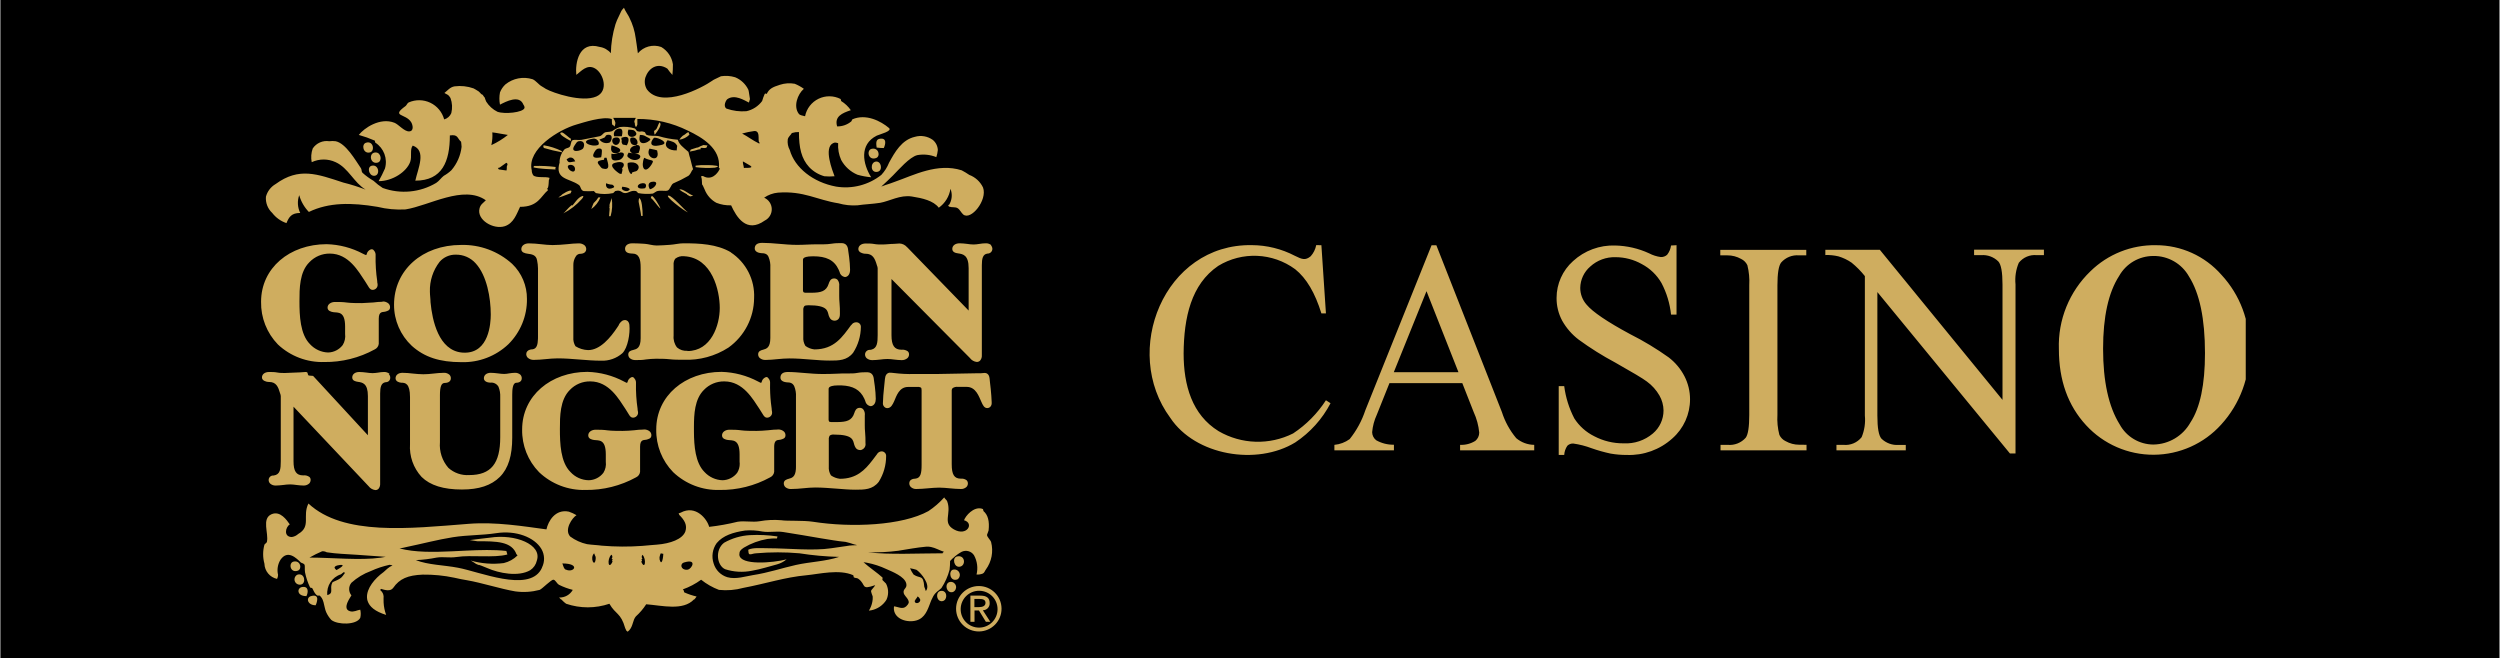 <svg xmlns="http://www.w3.org/2000/svg" xmlns:xlink="http://www.w3.org/1999/xlink" width="4382" zoomAndPan="magnify" viewBox="0 0 3286.5 865.5" height="1154" preserveAspectRatio="xMidYMid meet" version="1.0"><rect x="0" y="0" width="3286.5" height="865.5" fill="#808080" stroke="none"/><defs><clipPath id="27a3dceabd"><path d="M 0.699 0 L 3285.301 0 L 3285.301 865 L 0.699 865 Z M 0.699 0 " clip-rule="nonzero"/></clipPath><clipPath id="0dfa24c02b"><path d="M 334.02 0 L 2952.258 0 L 2952.258 865 L 334.02 865 Z M 334.02 0 " clip-rule="nonzero"/></clipPath><clipPath id="873279d07d"><path d="M 343 9 L 2952.258 9 L 2952.258 831 L 343 831 Z M 343 9 " clip-rule="nonzero"/></clipPath></defs><g clip-path="url(#27a3dceabd)"><path fill="#ffffff" d="M 0.699 0 L 3285.301 0 L 3285.301 865 L 0.699 865 Z M 0.699 0 " fill-opacity="1" fill-rule="nonzero"/><path fill="#000000" d="M 0.699 0 L 3285.301 0 L 3285.301 865 L 0.699 865 Z M 0.699 0 " fill-opacity="1" fill-rule="nonzero"/></g><g clip-path="url(#0dfa24c02b)"><rect x="-328.65" width="3943.8" fill="#000000" y="-86.55" height="1038.6" fill-opacity="1"/></g><g clip-path="url(#873279d07d)"><path fill="#cfad5f" d="M 1737.098 322.336 L 1743.074 411.98 L 1737.098 411.98 C 1728.793 385.109 1717.508 365.789 1702.652 353.93 C 1672.949 332.066 1632.965 330.328 1601.477 349.535 C 1565.867 373.75 1556.324 417.453 1555.988 464.555 C 1555.988 506.605 1567.113 545.246 1601.973 566.809 C 1632.016 584.277 1668.859 585.398 1699.91 569.797 C 1717.164 558.395 1731.859 543.539 1743.074 526.172 L 1749.129 530.074 C 1738.293 550.871 1722.359 568.586 1702.816 581.57 C 1652.27 612.504 1571.43 598.902 1538.477 549.312 C 1473.82 461.902 1530.18 320.258 1645.793 322.254 C 1665.457 322.371 1684.805 327.18 1702.234 336.266 C 1711.699 340.992 1716.016 342.648 1723.066 336.848 C 1726.75 332.723 1729.246 327.68 1730.289 322.254 Z M 1922.352 503.699 L 1826.566 503.699 L 1809.969 545.164 C 1806.602 552.406 1804.523 560.18 1803.828 568.137 C 1803.887 572.297 1805.848 576.203 1809.137 578.746 C 1816.25 582.75 1824.301 584.781 1832.465 584.637 L 1832.465 592.02 L 1754.191 592.02 L 1754.191 584.805 C 1761.445 584.133 1768.383 581.527 1774.281 577.258 C 1783.344 565.949 1790.32 553.117 1794.863 539.359 L 1881.93 322.418 L 1888.234 322.418 L 1974.391 541.68 C 1978.398 554.234 1984.793 565.891 1993.23 576.012 C 1999.852 581.605 2008.215 584.711 2016.887 584.805 L 2016.887 592.02 L 1919.441 592.02 L 1919.441 584.805 C 1926.488 585.129 1933.465 583.309 1939.449 579.578 C 1942.711 576.914 1944.598 572.926 1944.594 568.715 C 1943.695 559.359 1941.227 550.219 1937.289 541.68 Z M 1917.289 489.27 L 1875.289 382.789 L 1832.293 489.27 Z M 2203.965 322.336 L 2203.965 413.559 L 2196.746 413.559 C 2195.246 399.062 2190.992 384.992 2184.211 372.094 C 2178.121 361.535 2169.176 352.914 2158.398 347.211 C 2147.84 341.246 2135.918 338.109 2123.789 338.09 C 2111.547 337.719 2099.637 342.117 2090.59 350.363 C 2082.367 357.414 2077.559 367.648 2077.391 378.477 C 2077.387 386.566 2080.336 394.383 2085.695 400.453 C 2093.77 410.129 2112.918 423.09 2143.125 439.344 C 2160.703 448.188 2177.57 458.363 2193.594 469.781 C 2202.297 476.43 2209.41 484.926 2214.422 494.656 C 2219.203 503.977 2221.703 514.297 2221.727 524.766 C 2221.801 544.504 2213.328 563.312 2198.488 576.348 C 2182.148 591.125 2160.668 598.922 2138.645 598.074 C 2131.41 598.125 2124.188 597.508 2117.066 596.25 C 2108.625 594.418 2100.312 592.07 2092.164 589.199 C 2084.418 586.277 2076.375 584.223 2068.18 583.062 C 2065.316 582.934 2062.527 583.984 2060.461 585.961 C 2058.008 589.551 2056.574 593.738 2056.312 598.074 L 2049.09 598.074 L 2049.09 507.598 L 2056.312 507.598 C 2058.219 522.418 2062.711 536.789 2069.59 550.059 C 2076.027 560.074 2085.062 568.156 2095.734 573.445 C 2107.652 579.711 2120.941 582.934 2134.414 582.812 C 2148.367 583.574 2162.086 578.973 2172.758 569.961 C 2181.727 562.426 2186.895 551.312 2186.871 539.605 C 2186.781 532.742 2184.953 526.008 2181.555 520.035 C 2177.398 512.766 2171.738 506.461 2164.957 501.543 C 2159.895 497.648 2146.031 489.438 2123.461 476.664 C 2106.723 467.738 2090.637 457.652 2075.316 446.477 C 2066.477 439.746 2059.105 431.281 2053.656 421.602 C 2048.719 412.398 2046.176 402.102 2046.27 391.66 C 2046.262 373.172 2054.137 355.559 2067.93 343.23 C 2083.004 329.395 2102.918 322.035 2123.371 322.746 C 2138.777 323.082 2153.953 326.582 2167.945 333.035 C 2172.738 335.547 2177.934 337.199 2183.297 337.926 C 2186.352 338.047 2189.328 336.977 2191.598 334.941 C 2194.387 331.414 2196.164 327.203 2196.746 322.746 Z M 2374.859 584.719 L 2374.859 592.02 L 2261.816 592.02 L 2261.816 584.805 L 2271.195 584.805 C 2280.156 585.652 2288.977 582.168 2294.934 575.434 C 2298.004 571.285 2299.582 561.336 2299.582 545.496 L 2299.582 374.992 C 2300.09 366.129 2299.254 357.234 2297.094 348.621 C 2295.363 344.988 2292.43 342.059 2288.793 340.332 C 2283.312 337.27 2277.137 335.672 2270.863 335.684 L 2261.484 335.684 L 2261.484 328.473 L 2374.531 328.473 L 2374.531 335.684 L 2364.984 335.684 C 2356.094 334.914 2347.367 338.426 2341.496 345.141 C 2338.262 349.289 2336.602 359.32 2336.602 375.074 L 2336.602 545.246 C 2336.062 554.148 2336.93 563.07 2339.172 571.703 C 2340.875 575.355 2343.812 578.293 2347.473 579.996 C 2352.867 583.035 2358.957 584.629 2365.152 584.637 Z M 2399.594 328.387 L 2471.227 328.387 L 2632.492 525.676 L 2632.492 374.082 C 2632.492 357.828 2630.668 347.711 2627.012 343.727 C 2621.023 337.75 2612.707 334.715 2604.27 335.434 L 2595.141 335.434 L 2595.141 328.219 L 2686.938 328.219 L 2686.938 335.434 L 2677.645 335.434 C 2668.535 334.496 2659.574 338.281 2653.906 345.469 C 2650.102 354.441 2648.613 364.223 2649.59 373.918 L 2649.59 596.168 L 2642.285 596.168 L 2467.988 383.949 L 2467.988 546.238 C 2467.988 562.828 2469.812 572.531 2473.297 576.594 C 2479.332 582.492 2487.617 585.52 2496.043 584.887 L 2505.336 584.887 L 2505.336 592.02 L 2414.203 592.02 L 2414.203 584.805 L 2423.332 584.805 C 2432.535 585.746 2441.582 581.934 2447.316 574.688 C 2451.023 565.715 2452.477 555.98 2451.555 546.328 L 2451.555 362.969 C 2446.395 356.469 2440.555 350.547 2434.121 345.305 C 2428.824 341.625 2422.969 338.824 2416.773 337.012 C 2411.156 335.641 2405.375 335.055 2399.594 335.27 Z M 2834.098 322.336 C 2867.125 322.273 2898.566 336.484 2920.332 361.312 C 2944.801 387.691 2957.891 422.637 2956.77 458.582 C 2957.945 495.277 2944.754 530.977 2920 558.102 C 2897.398 583.203 2865.25 597.621 2831.449 597.812 C 2797.656 598 2765.348 583.941 2742.465 559.098 C 2718.559 533.277 2706.609 499.91 2706.609 459 C 2705.238 420.52 2720.336 383.277 2748.109 356.586 C 2771.035 334.137 2802.004 321.805 2834.098 322.336 Z M 2830.777 336.512 C 2812.125 336.5 2794.918 346.551 2785.789 362.801 C 2771.734 384.531 2764.711 416.402 2764.711 458.418 C 2764.711 501.434 2771.984 534.605 2786.539 557.934 C 2795.379 574.211 2812.414 584.355 2830.941 584.391 C 2851.133 584.07 2869.625 573.047 2879.496 555.449 C 2892.281 536.094 2898.668 505.691 2898.668 464.227 C 2898.668 419.168 2891.645 385.555 2877.59 363.383 C 2868.098 346.527 2850.133 336.219 2830.777 336.512 Z M 820.203 10.16 L 820.121 9.941 C 822.113 14.914 826.262 20.391 827.422 23.293 C 831.695 31.773 834.504 40.914 835.723 50.328 C 835.723 50.328 838.047 65.586 838.547 70.066 C 846.043 61.164 858.289 57.859 869.258 61.77 C 877.551 66.633 883.195 74.988 884.613 84.496 C 884.668 89.176 884.445 93.855 883.949 98.508 C 881.543 95.898 879.324 93.125 877.309 90.215 C 863.777 81.426 852.406 90.215 848.508 101.574 C 846.816 106.945 847.539 112.785 850.496 117.582 C 869.922 143.621 923.539 115.094 936.152 106.223 C 937.18 105.43 938.293 104.762 939.473 104.227 L 947.77 100.25 C 954.016 99.266 960.402 99.719 966.445 101.574 C 974.129 104.734 980.352 110.648 983.875 118.164 C 984.457 119.652 985.707 130.105 985.871 130.188 C 986.035 130.27 984.875 133.004 984.539 134.828 C 978.066 131.68 966.035 123.801 956.406 130.188 C 954.41 131.43 950.18 139.645 955.074 142.793 C 963.457 145.738 972.367 146.895 981.223 146.191 C 989.496 144.379 996.84 139.637 1001.887 132.84 C 1002.805 129.641 1003.941 126.512 1005.289 123.473 C 1006.121 122.309 1007.285 123.473 1007.949 123.473 C 1011.016 116.918 1015.336 114.516 1025.297 111.441 C 1031.559 109.402 1038.23 108.949 1044.715 110.117 C 1048.98 111.836 1053.02 114.066 1056.75 116.75 C 1048.453 123.801 1042.723 139.809 1050.027 149.508 C 1051.688 151.75 1054.926 151.832 1058.328 152.824 C 1060.301 142.801 1066.875 134.285 1076.078 129.832 C 1085.281 125.383 1096.047 125.512 1105.141 130.188 L 1105.805 132.84 C 1110.824 135.922 1115.156 140.02 1118.5 144.863 C 1106.965 148.684 1096.676 153.156 1100.492 166.18 C 1107.312 166.293 1113.949 163.938 1119.168 159.547 L 1120.496 156.891 C 1138.422 149.012 1158.09 159.293 1168.633 168.25 C 1173.531 172.398 1156.434 176.543 1152.617 178.285 C 1129.293 189.977 1134.188 215.438 1145.23 233.02 C 1139.133 232.496 1133.098 231.387 1127.219 229.699 C 1118.078 225.852 1110.527 219.008 1105.805 210.297 C 1102.711 203.371 1101.344 195.805 1101.82 188.234 C 1098.746 187.488 1098 186.828 1095.098 188.234 C 1082.562 194.457 1094.27 224.062 1097.09 231.691 C 1092.645 232.105 1088.168 232.105 1083.727 231.691 C 1076.09 229.566 1069.176 225.41 1063.719 219.668 C 1053.512 208.555 1050.277 194.375 1050.277 173.559 C 1047.125 173.492 1043.984 173.938 1040.98 174.887 C 1039.406 177.871 1036.496 179.363 1035.586 183.18 C 1034.961 188.012 1035.891 192.922 1038.238 197.191 C 1044.797 220.496 1068.789 239.652 1099.078 245.289 C 1120.195 248.766 1141.797 243.195 1158.59 229.949 C 1162.926 225.281 1166.359 219.859 1168.715 213.945 C 1176.27 200.094 1185.316 183.84 1202.75 179.859 C 1210.75 177.551 1219.367 179.02 1226.152 183.84 C 1230.207 187.121 1232.652 191.984 1232.875 197.191 C 1232.566 200.383 1231.902 203.527 1230.883 206.566 C 1223 203.34 1214.367 202.418 1205.98 203.914 C 1195.855 206.23 1181.082 223.48 1173.949 230.613 C 1168.965 235.426 1163.734 240.73 1158.508 245.289 C 1160.5 244.711 1162.078 243.883 1163.902 243.301 C 1169.133 241.641 1172.199 240.562 1177.266 238.656 C 1201 230.367 1232.379 213.781 1264.246 223.898 C 1267.715 225.719 1271.066 227.738 1274.293 229.949 C 1282.219 232.938 1288.68 238.887 1292.305 246.535 C 1298.363 263.121 1276.285 290.32 1266.242 281.945 C 1263.668 279.793 1261.926 275.562 1258.855 273.656 C 1255.781 271.746 1252.051 273.074 1247.484 271.582 C 1247.484 271.582 1245.16 268.184 1247.484 269.59 C 1251.57 263.199 1252.312 255.227 1249.473 248.195 C 1247.938 258.223 1242.398 267.195 1234.121 273.074 C 1227.148 263.785 1212.539 260.469 1198.68 258.312 C 1183.406 255.906 1169.297 264.449 1157.18 266.605 C 1146.637 268.266 1136.266 268.512 1127.137 269.922 C 1118.746 270.484 1110.316 269.586 1102.234 267.27 C 1074.098 262.875 1056.668 250.68 1022.637 253.254 C 1016.133 253.871 1009.902 256.16 1004.543 259.891 C 1010.484 262.453 1014.391 268.238 1014.551 274.699 C 1014.711 281.168 1011.098 287.137 1005.289 289.992 C 981.223 307.156 968.023 285.098 961.137 269.922 C 954.504 270.168 947.891 269.039 941.715 266.605 C 934.707 262.785 929.27 256.617 926.355 249.191 C 924.781 245.953 923.453 242.387 922.953 242.555 C 922.379 234.262 922.953 236.504 921.629 231.859 C 924.695 230.449 924.695 232.355 928.352 233.184 C 938.812 235.672 944.949 224.891 946.363 221.82 L 945.035 220.496 C 947.941 195.617 923.371 180.691 904.285 171.734 C 883.66 161.48 860.914 156.227 837.883 156.391 C 838.008 158.82 838.008 161.262 837.883 163.688 C 835.477 171.402 834.227 162.113 834.562 162.363 C 834.562 161.035 833.652 160.953 833.898 159.711 C 834.395 156.891 835.059 157.055 835.887 154.984 L 806.094 154.984 C 809.578 160.953 809.414 161.035 808.082 166.344 C 807.102 165.312 805.988 164.422 804.762 163.688 C 804.02 160.621 804.762 156.723 804.02 156.391 C 792.395 152.578 766.832 161.117 757.867 163.688 C 734.797 170.32 692.469 196.031 699.023 223.816 C 699.008 226.211 699.73 228.559 701.098 230.531 C 705.164 234.344 717.699 231.773 722.43 233.848 L 721.762 236.504 C 721.188 234.426 721.762 248.527 719.109 247.863 L 720.438 249.938 C 710.727 258.23 707.488 271.914 683.668 271.914 C 679.188 281.281 675.367 293.477 663.586 297.371 C 648.645 302.18 626.398 289.078 630.383 273.984 C 631.629 268.758 635.113 266.934 638.68 263.285 C 609.469 242.555 563.984 270.5 533.027 275.312 C 520.668 275.992 508.277 274.848 496.258 271.914 C 462.145 266.191 432.434 265.859 406.035 278.629 C 400.035 272.445 395.672 264.863 393.336 256.57 C 390.633 264.23 391.109 272.652 394.668 279.957 C 383.129 279.957 379.895 285.266 376.574 293.309 C 369.168 290.789 362.672 286.145 357.898 279.957 C 351.988 274.48 348.926 266.586 349.598 258.559 C 351.469 251.574 356.035 245.609 362.293 241.977 C 393.172 219.418 417.074 228.789 451.27 239.988 C 461.25 242.457 471.062 245.562 480.652 249.273 C 465.215 240.152 458.078 220.828 441.227 213.199 C 431.27 208.516 419.73 208.516 409.773 213.199 C 408.586 207.191 409.043 200.973 411.102 195.203 C 415.887 188.039 424.414 184.312 432.926 185.664 C 435.684 185.289 438.477 185.289 441.227 185.664 C 454.676 188.402 467.207 210.547 474.43 221.078 C 475.672 222.82 475.008 225.387 476.418 227.047 C 480.922 231.121 485.848 234.711 491.109 237.746 C 494.82 241.234 498.852 244.375 503.148 247.113 C 526.363 255.531 552.133 253.094 573.363 240.48 C 577.012 238.246 580.086 233.602 583.406 231.113 C 587.051 229.082 590.426 226.602 593.445 223.734 C 600.863 215.059 605.512 204.375 606.812 193.047 C 606.812 191.223 606.148 186.328 606.148 186.328 C 600.75 181.77 602.582 176.379 591.375 178.035 C 591.375 212.203 581.414 237.496 545.977 237.496 C 549.379 221.738 561.078 197.855 542.574 191.391 C 538.504 196.527 541.824 205.484 539.25 212.781 C 534.602 225.805 516.094 238.164 497.75 238.164 C 500.801 232.777 503.57 227.242 506.051 221.574 C 509.852 208.656 504.684 194.781 493.352 187.488 L 492.688 184.84 C 485.871 181.863 478.855 179.371 471.688 177.371 C 478.328 168.668 499.41 153.902 518.5 161.371 C 523.895 163.441 531.449 173.062 537.922 172.73 C 544.398 172.398 542.738 164.438 540.578 160.707 C 533.191 148.766 513.355 153.738 533.273 139.309 C 534.52 138.312 535.68 135.246 537.258 134.664 C 546.352 130.645 556.75 130.801 565.719 135.086 C 574.691 139.375 581.332 147.375 583.906 156.973 C 588.145 155.809 591.613 152.746 593.281 148.684 C 594.918 142.113 594.543 135.211 592.203 128.863 C 592.203 128.863 591.211 127.285 590.875 126.867 C 588.969 124.133 587.309 124.215 584.234 122.223 C 588.137 119.242 591.621 114.434 597.598 113.52 C 605.992 112.445 614.52 113.355 622.5 116.172 C 622.5 116.172 627.727 118.992 629.223 120.152 C 630.715 121.312 631.629 122.641 632.543 123.555 C 633.453 124.465 632.543 123.555 633.871 124.215 C 635.195 124.879 635.695 127.039 637.191 128.195 C 637.727 130.035 638.395 131.836 639.18 133.586 C 642.777 139.316 647.891 143.938 653.957 146.941 C 663.418 150.336 687.152 147.934 689.395 142.211 C 690.145 140.137 688.07 137.566 688.07 137.566 C 682.758 124.215 665.328 133.422 657.273 137.566 C 656.238 132.254 656.238 126.789 657.273 121.477 C 658.805 117.508 661.219 113.938 664.332 111.031 C 674.332 102.863 687.781 100.273 700.102 104.145 C 704.336 105.805 708.402 111.527 712.223 113.52 C 713.551 114.18 717.199 116.668 717.531 116.832 C 727.242 122.309 765.172 134.996 783.93 126.867 C 800.531 119.57 793.312 96.602 782.52 90.133 C 771.73 83.664 763.68 94.031 757.621 98.426 C 755.961 83.25 760.859 53.559 788.328 61.688 C 794.09 62.539 799.32 65.496 803.02 69.977 C 803.281 57.074 805.316 44.262 809.082 31.914 C 809.746 30.008 810.988 26.859 811.074 26.605 C 811.156 26.359 815.469 17.238 816.633 14.832 C 817.566 12.91 819.129 11.461 819.977 10.492 Z M 804.102 260.301 C 805.367 268.273 804.887 276.418 802.691 284.184 L 800.699 284.184 C 800.699 281.363 801.359 277.305 801.359 275.891 L 801.359 273.238 C 801.359 273.238 800.281 272.406 801.359 271.914 C 801.168 271.012 801.168 270.078 801.359 269.176 L 801.359 268.594 C 802.027 266.441 803.191 263.949 804.102 260.301 Z M 840.207 260.469 C 843.773 261.379 844.852 275.562 844.852 283.855 L 842.863 283.855 C 842.281 278.379 840.949 273.074 839.543 265.191 C 839.488 263.594 839.711 261.992 840.207 260.469 Z M 764.594 261.879 C 757.805 269.543 749.641 275.875 740.523 280.535 C 742.93 278.711 746.832 273.406 751.23 269.84 C 751.23 269.84 752.973 269.758 751.895 270.5 C 754.301 269.176 759.117 259.719 765.254 257.812 C 768.41 256.902 766.172 260.301 764.594 261.879 Z M 878.969 257.152 C 883.613 257.152 899.387 275.727 904.367 279.211 C 899.715 277.797 872.328 256.652 878.969 257.152 Z M 789.328 259.473 C 786.891 265.641 782.707 270.973 777.293 274.816 C 777.957 272.324 780.613 266.523 780.613 266.523 L 780.613 266.77 C 782.984 264.652 785.027 262.195 786.668 259.473 C 787.555 259.555 788.445 259.555 789.328 259.473 Z M 856.891 257.73 C 859.043 257.234 867.512 271.164 868.262 274.32 C 863.199 269.758 859.215 262.625 855.559 260.301 L 855.586 260.316 L 855.734 259.797 C 855.879 259.23 856.098 258.5 856.391 258.078 Z M 749.238 250.516 C 753.555 250.27 749.402 253.254 750.57 253.836 C 749.738 254 727.16 263.367 736.539 257.812 C 737.258 257.375 738.312 256.305 739.254 255.465 L 740.523 254.5 L 740.938 254.5 C 743.434 252.664 746.25 251.316 749.238 250.516 Z M 893.988 248.855 C 899.301 248.855 905.445 255.41 911.336 257.152 C 906.617 258.387 908.121 258.73 904.793 256.797 L 903.035 255.824 L 903.367 255.492 C 901.211 254.328 890.668 248.855 893.988 248.855 Z M 834.812 168.996 C 835.781 170.035 836.668 171.145 837.465 172.316 C 843.609 174.387 841.039 171.32 847.508 173.641 C 848.09 173.641 849.004 176.711 849.504 176.961 C 854.48 179.449 860.293 177.871 866.102 179.031 C 874.211 181.453 882.562 183.004 891 183.676 C 892.996 190.141 897.555 193.133 905.027 199.68 L 906.355 205.07 C 907.602 208.137 908.844 215.352 911.09 222.402 C 908.434 225.059 908.844 227.793 905.027 231.113 C 898.547 234.867 891.84 238.219 884.941 241.145 C 881.953 243.055 880.793 249.438 877.637 250.516 C 874.484 251.594 869.34 249.938 864.195 251.18 C 863.113 251.18 859.215 254.246 858.215 254.5 C 851.777 255.266 845.25 255.043 838.879 253.836 C 838.879 253.836 836.719 251.262 836.141 251.18 C 829.332 249.688 826.43 254.164 821.449 253.836 C 816.469 253.504 816.633 249.109 808.746 251.18 L 806.094 253.836 C 798.602 255.453 790.848 255.453 783.348 253.836 L 780.695 251.18 C 776.219 251.473 771.727 251.473 767.25 251.18 C 762.684 249.77 764.012 244.879 760.609 242.887 C 747.992 234.098 728.902 236.168 735.707 213.527 C 735.566 212.625 735.566 211.699 735.707 210.793 C 736.098 207.062 737.305 203.477 739.215 200.297 C 730.848 198.809 722.59 196.824 714.465 194.375 C 715.789 193.961 712.551 191.473 715.293 191.055 C 723.176 192.41 730.832 194.867 738.031 198.355 L 739.266 200.215 C 740.152 198.754 741.184 197.379 742.352 196.113 C 744.508 194.539 747.496 194.789 749.074 192.797 C 750.652 190.809 750.316 185.918 752.395 184.504 C 754.465 183.098 760.691 184.504 764.426 183.84 C 768.164 183.18 779.281 180.773 787.832 179.195 C 791.402 178.449 792.148 175.965 794.555 174.469 C 796.965 172.977 799.871 173.977 804.598 172.48 C 807.641 170.234 811 168.449 814.559 167.172 L 814.727 167.008 C 821.484 166.184 828.344 166.863 834.812 168.996 Z M 818.012 245.473 C 817.723 246.117 817.5 246.812 817.383 247.531 C 817.383 250.02 823.109 252.176 825.68 250.852 C 831.77 248 822.828 245.793 818.332 245.492 Z M 859.043 238.824 C 851.41 238.824 851.656 244.465 854.398 248.855 C 861.121 247.367 866.52 238.738 859.043 238.824 Z M 796.84 240.891 C 795.715 245.289 798.457 250.516 806.258 246.785 C 809.414 245.289 804.852 242.805 804.934 242.805 C 803.016 242.727 801.125 242.402 799.305 241.84 Z M 844.77 240.812 C 836.469 241.395 835.309 249.77 847.426 247.531 C 849.086 247.531 851.656 240.316 844.77 240.812 Z M 489.117 217.762 C 498.414 216.102 500.074 231.113 491.777 231.113 C 484.801 231.195 481.898 219.004 489.117 217.762 Z M 825.598 214.109 C 823.773 214.605 826.43 229.207 830.332 228.789 C 830.824 228.789 830.332 226.965 830.992 226.801 C 835.141 224.727 836.223 226.133 838.297 223.398 C 842.527 218.09 836.059 211.211 825.598 214.109 Z M 808.254 214.109 C 797.547 217.348 814.227 228.125 814.227 228.125 L 816.965 228.789 C 817.465 226.883 819.289 222.32 817.629 221.41 C 822.773 216.684 820.121 210.461 808.254 214.109 Z M 1151.121 212.453 C 1158.508 211.129 1161 224.145 1153.777 225.805 C 1144.148 227.957 1143.734 213.781 1151.121 212.453 Z M 749.402 216.766 C 742.434 217.348 749.402 226.469 754.055 225.473 C 757.375 224.727 756.707 216.102 749.402 216.766 Z M 665.82 214.109 L 665.41 214.109 C 662.672 215.934 659.602 218.172 657.109 220.082 C 656.297 220.539 655.383 220.766 654.457 220.742 C 654.938 221.383 655.375 222.047 655.781 222.734 L 665.82 224.145 C 666.738 221.242 665.82 219.75 666.488 218.09 C 666.488 218.09 668.312 215.352 665.82 214.109 Z M 846.848 207.395 C 842.113 218.344 846.848 230.613 856.223 216.766 C 861.453 208.473 856.223 212.535 846.848 207.395 Z M 702.426 218.172 C 711.801 217.879 721.176 218.324 730.48 219.5 C 730.48 221.242 729.484 221.992 730.48 222.82 C 729.277 222.82 723.719 222.578 717.75 222.152 L 713.262 221.797 C 705.117 221.086 698.082 220.055 702.426 218.836 C 701.266 218.836 701.68 218.172 702.426 218.172 Z M 797.375 207.395 C 796.496 207.52 795.602 207.52 794.723 207.395 C 794.145 207.809 794.227 209.305 794.055 210.047 C 784.348 211.129 784.516 213.363 788 217.43 C 790.324 220.168 790.324 221.738 795.387 222.074 C 803.102 222.566 798.207 211.703 797.375 207.395 Z M 976.562 212.168 C 976.57 216.52 977.402 216.184 977.902 220.742 C 985.039 220.742 992.012 220.742 984.625 216.766 C 983.43 216.102 980.906 214.539 978.285 213.086 Z M 928.434 217.094 C 928.621 217.082 928.855 217.074 929.125 217.066 L 931.156 217.059 C 937.496 217.137 950.008 218.039 939.805 220.414 C 931.336 221.07 922.828 220.848 914.406 219.75 L 914.406 217.762 C 919.055 217.102 923.75 216.875 928.434 217.094 Z M 493.766 200.43 C 501.152 200.262 502.812 212.121 496.422 213.781 C 486.297 216.348 484.137 200.43 493.766 200.43 Z M 747.91 207.395 L 748.242 207.395 L 744.84 209.387 C 747.496 215.352 749.488 212.867 756.207 212.121 C 754.965 209.551 753.059 206.066 747.91 207.395 Z M 815.059 200.43 L 815.059 200.758 C 809.914 200.758 811.074 203.496 803.684 202.09 C 804.352 205.07 800.949 213.281 813.727 210.379 C 818.625 209.469 824.77 199.68 815.059 200.43 Z M 826.43 200.43 C 824.02 205.07 823.688 205.738 828.5 208.719 C 838.438 214.156 847.25 204.551 837.504 202.367 L 835.805 202.09 C 835.805 202.09 835.434 202.039 834.82 201.961 L 834.035 201.84 L 833.688 201.844 C 833.152 201.809 832.656 201.738 832.195 201.633 L 832.125 201.598 L 830.891 201.434 C 829.34 201.219 827.703 200.98 826.43 200.758 Z M 1145.727 195.703 C 1155.023 193.379 1157.926 205.402 1151.785 207.727 C 1141.328 211.621 1138.754 197.441 1145.727 195.703 Z M 853.816 195.367 C 847.676 207.062 865.105 213.613 864.605 202.09 C 864.605 202.09 864.109 198.77 863.941 198.023 C 863.777 197.273 858.215 196.199 853.816 195.367 Z M 786.34 195.367 C 783.766 195.785 782.273 198.355 780.941 200.758 C 777.793 206.566 780.941 208.637 790.324 206.73 C 790.625 205.422 790.852 204.09 790.988 202.746 C 790.988 198.852 792.98 194.457 786.34 195.367 Z M 836.141 190.727 L 836.141 191.055 C 827.625 192.555 825.996 199.152 830.941 201.238 L 832.125 201.598 L 832.395 201.637 C 832.871 201.707 833.324 201.766 833.738 201.816 L 834.035 201.84 L 835.406 201.84 C 836.633 201.762 838.012 201.523 839.543 201.094 L 840.207 199.016 L 840.273 198.859 L 840.676 197.758 C 841.492 195.223 842.523 189.832 836.141 190.727 Z M 804.02 191.055 C 798.707 209.219 825.18 199.352 811.406 193.707 C 809.039 192.578 806.566 191.688 804.02 191.055 Z M 486.461 200.348 C 477.332 202.746 474.762 189.73 481.07 187.656 C 491.027 184.422 493.02 198.605 486.461 200.348 Z M 924.781 190.641 L 930.758 191.309 C 928.766 191.309 929.766 193.379 928.766 193.961 C 925.281 195.617 924.035 193.625 920.465 194.621 L 921.793 195.949 C 918.953 196.258 916.164 196.926 913.496 197.941 C 911.281 198.508 909.035 198.953 906.773 199.27 L 908.098 196.613 L 916.398 193.961 L 917.395 193.961 C 919.754 192.641 922.227 191.531 924.781 190.641 Z M 760.609 185.664 C 758.285 186.164 757.207 188.488 755.879 190.395 C 747.578 202.09 764.18 198.688 766.586 195.039 C 768.992 191.391 768.574 184.008 760.609 185.664 Z M 877.555 184.34 C 871.082 192.633 879.961 198.27 889.594 197.691 C 889.594 196.199 890.254 191.719 890.254 191.719 C 887.434 186.578 884.031 186.082 877.555 184.34 Z M 1161.828 194.621 C 1158.688 194.629 1155.555 194.41 1152.445 193.961 C 1151.953 190.141 1150.789 183.676 1155.766 182.598 C 1166.227 180.359 1164.234 189.566 1161.828 194.621 Z M 860.125 181.02 C 858.879 181.02 847.594 196.113 870.168 190.395 C 879.961 187.824 865.438 180.609 860.125 181.02 Z M 779.199 182.352 C 759.527 185.5 777.457 193.879 785.926 190.641 C 789.328 189.484 785.926 180.855 779.199 182.352 Z M 817.383 181.02 C 816.219 181.02 817.383 185.004 817.383 185.004 C 817.383 185.004 816.883 186.41 817.383 187.656 C 818.625 191.141 818.793 189.73 824.02 191.055 C 826.594 186.828 829.5 176.625 817.383 181.02 Z M 646.898 173.977 L 647.234 174.223 C 647.602 179.789 647.152 185.375 645.902 190.809 C 653.672 187.227 660.973 182.711 667.652 177.371 C 660.094 176.293 654.457 174.887 646.898 173.977 Z M 829.332 181.191 C 827.59 181.77 827.59 192.137 835.973 190.559 C 840.621 189.648 837.547 178.449 829.332 181.191 Z M 808 181.02 C 802.027 182.516 805.262 191.637 810.66 190.395 C 816.051 189.148 817.465 178.617 808 181.02 Z M 991.598 172.234 C 986.188 172.957 980.832 174.066 975.578 175.547 C 983.297 179.613 989.273 184.504 998.32 188.898 C 998.238 188.238 998.238 187.57 998.32 186.91 C 997.488 186.793 997.316 185.496 997.285 183.715 L 997.273 180.777 C 997.234 176.605 996.719 171.898 991.598 172.234 Z M 841.203 177.371 C 836.469 197.773 860.293 183.344 853.816 182.102 C 854.207 182.102 853.684 181.781 852.84 181.34 L 850.906 180.371 C 850.23 180.035 849.598 179.707 849.168 179.449 C 847.676 178.535 846.184 177.371 841.203 177.371 Z M 798.039 177.371 C 796.051 177.789 795.969 179.945 794.723 180.773 C 792.527 181.777 790.285 182.668 788 183.426 C 791.039 187.621 796.52 189.254 801.359 187.406 C 803.273 186.828 808 175.383 798.039 177.371 Z M 738.531 174.059 C 741.188 174.059 748.242 181.684 750.57 182.352 C 750.57 182.352 750.387 183.543 750.352 184.5 L 750.359 185.305 L 749.086 184.668 C 744.664 182.359 733.465 176.066 737.359 174.363 Z M 905.027 173.641 L 906.355 177.043 C 902.746 180.648 898.051 182.984 892.996 183.676 C 894.242 181.668 895.812 179.875 897.641 178.367 C 901.957 176.293 901.543 174.969 905.027 173.641 Z M 826.094 170.41 C 821.449 184.504 839.543 180.273 836.141 174.387 C 833.816 170.41 831.992 170.82 826.094 170.41 Z M 814.727 169.078 C 812.219 168.938 809.812 170.078 808.336 172.109 C 806.859 174.137 806.516 176.777 807.422 179.113 L 817.465 179.113 C 818.129 175.801 819.625 169.246 814.727 169.078 Z M 866.93 160.953 C 871.414 163.195 863.941 173.145 860.875 176.961 C 859.543 175.711 860.539 172.977 859.543 172.316 C 860.75 171.562 861.863 170.672 862.863 169.66 C 865.105 165.598 864.77 164.602 866.93 160.953 Z M 1241.258 653.887 C 1242.504 656.453 1244.41 656.871 1245.242 659.188 C 1251.133 675.613 1238.438 687.137 1253.957 695.93 C 1271.141 705.715 1281.18 687.719 1267.32 683.906 C 1269.418 677.918 1279.836 666.102 1290.16 668.539 L 1292.219 669.227 L 1292.883 671.883 C 1298.773 676.938 1300.934 685.066 1299.605 697.34 C 1299.441 698.5 1297.531 702.477 1297.531 703.309 C 1297.781 706.215 1302.184 709.945 1302.926 712.684 C 1306.133 725.105 1303.609 738.309 1296.039 748.668 C 1294.461 750.746 1294.379 752.652 1292.051 753.977 C 1289.418 755.02 1286.582 755.473 1283.754 755.309 C 1285.859 746.73 1284.676 737.676 1280.434 729.93 C 1276.98 724.637 1270.168 722.66 1264.418 725.289 C 1260.266 727.523 1256.441 730.312 1253.047 733.578 C 1252.191 734.09 1251.477 734.801 1250.969 735.652 C 1251.551 734.41 1248.977 737.641 1248.977 737.641 C 1248.988 741.441 1248.762 745.23 1248.312 749.004 C 1246.062 757.543 1242.449 765.668 1237.605 773.051 C 1233.207 777.281 1230.301 777.945 1226.898 783.75 C 1225.988 785.41 1225.156 787.148 1224.328 788.977 C 1224.027 789.691 1223.738 790.418 1223.457 791.152 L 1221.766 795.617 C 1218.055 805.355 1213.66 815.094 1200.172 816.508 C 1186.48 817.836 1173.281 810.289 1175.273 797.102 C 1180.586 797.602 1186.398 801.582 1191.293 797.102 C 1194.777 793.617 1195.363 792.043 1193.949 788.809 C 1192.535 785.574 1188.633 782.754 1187.973 779.441 C 1186.809 773.715 1193.203 773.633 1191.293 766.746 C 1188.887 757.879 1173.531 751.742 1165.23 748.094 C 1157.141 744.277 1148.613 741.492 1139.832 739.801 C 1139.832 739.801 1136.43 739.137 1135.184 739.137 C 1142.906 746.102 1153.695 753.234 1160.086 759.203 C 1160.457 759.578 1160.035 760.887 1159.98 761.793 L 1160.086 762.523 L 1164.73 767.164 C 1167.789 772.965 1168.336 779.719 1166.332 785.879 L 1165.312 788.48 L 1163.508 791.07 C 1158.367 797.688 1150.684 801.945 1142.238 802.738 C 1144.473 799.168 1146.016 795.223 1146.785 791.102 L 1147.219 787.98 L 1147.281 785.949 L 1147.219 783.918 C 1147.219 783.918 1144.73 777.863 1145.148 776.535 C 1145.559 775.211 1149.711 771.312 1150.539 769.238 C 1130.949 776.039 1139.168 768.742 1128.461 760.945 C 1126.965 759.828 1125.566 760.016 1124.012 759.617 L 1122.402 758.957 L 1121.738 756.219 C 1103.316 747.926 1076.836 754.641 1060.234 756.219 C 1031.934 758.789 1007.035 767.164 977.234 772.805 C 966.789 775.688 955.895 776.59 945.117 775.457 C 936.664 772.258 928.766 767.75 921.711 762.105 C 914.344 767.477 906.238 771.75 897.641 774.793 C 899.633 776.285 898.805 778.195 899.633 778.777 C 904.812 781.09 910.203 782.898 915.734 784.168 L 914.324 786.18 L 912.746 788.062 L 912.25 788.062 C 897.727 803.238 870.668 796.023 849.504 794.367 C 845.691 800.277 841.117 805.66 835.887 810.371 C 831.758 815.16 832.348 822.77 827.34 828.422 L 825.18 830.441 L 823.438 829.113 L 821.863 825.715 C 816.051 805.23 809.414 808.215 801.113 793.699 C 782.68 799.973 762.691 799.973 744.258 793.699 C 742.738 792.609 741.301 791.402 739.969 790.098 L 738.031 788.062 L 737.535 788.062 C 736.75 787.141 735.887 786.281 734.965 785.492 C 742.375 785.793 749.332 781.914 752.973 775.457 C 746.75 773.902 740.711 771.68 734.965 768.824 C 731.559 766.836 730.48 762.523 727.578 762.105 C 724.672 761.691 713.215 773.797 709.484 775.457 C 699.039 778.223 688.148 778.898 677.445 777.445 C 658.523 774.297 633.621 766.172 613.867 762.77 C 610.082 762.105 609.109 761.973 606.457 761.434 L 604.07 760.945 L 597.184 759.449 C 583.543 756.566 569.625 755.207 555.684 755.391 C 536.098 756.219 525.223 760.781 516.922 772.805 C 513.273 777.945 505.801 775.621 500.906 774.133 C 500.906 774.133 499.328 775.457 500.242 776.121 C 502.723 778.148 504.18 781.121 504.309 784.258 L 504.227 786.156 L 504.227 788.062 L 504.297 792.211 C 504.598 797.73 505.719 803.18 507.629 808.383 C 492.84 803.789 485.621 797.426 483.23 789.957 L 482.73 788.062 L 482.441 785.508 C 481.902 773.504 492.449 760.586 504.227 752.07 C 506.551 750.082 511.777 744.609 515.598 743.777 C 516.84 743.531 513.191 742.453 512.277 742.453 C 503.699 744.301 495.348 747.078 487.375 750.746 C 478 754.18 469.375 759.387 461.977 766.086 C 457.996 770.902 457.996 777.859 461.977 782.672 C 461.605 783.418 460.766 784.68 459.809 786.242 L 458.824 787.898 L 458.082 789.27 C 455.18 794.871 453.109 801.656 460.234 803.57 C 465.301 804.898 469.117 802.164 473.602 801.496 C 474.43 805.012 474.43 808.676 473.602 812.195 C 468.703 821.812 443.801 821.648 435.5 814.934 C 432.777 811.957 430.535 808.57 428.859 804.898 C 427.199 801.383 426.605 796.328 425.285 791.684 L 424.129 788.309 L 423.141 786.395 C 422.395 785.164 421.469 784.051 420.395 783.09 C 419.812 782.59 418.32 783.09 417.742 783.09 C 414.352 781.637 412.863 777.824 411.309 774.77 L 410.355 773.051 L 407.695 772.391 C 404.609 766.016 402.348 759.273 400.973 752.324 C 400.309 747.844 401.137 743.777 400.309 742.285 C 399.477 740.793 395.664 739.629 395.664 739.629 C 389.52 733.66 378.398 722.297 368.852 735.652 C 365.098 741.625 363.898 748.855 365.531 755.719 C 365.516 757.57 365.059 759.387 364.207 761.027 C 354.715 758.938 347.875 750.664 347.602 740.961 C 345.375 732.812 345.375 724.223 347.602 716.078 C 347.938 715.082 350.922 713.512 350.922 712.102 C 353.332 700.906 343.707 681.832 356.902 676.023 C 368.438 670.969 377.07 683.824 380.973 689.379 C 374.996 693.109 372.672 705.961 383.707 705.961 C 386.809 705.484 389.695 704.102 392.008 701.984 C 409.441 691.949 397.156 678.516 405.457 661.93 C 451.605 704.801 538.59 694.688 616.023 688.629 C 651.965 685.812 688.566 691.949 718.359 695.93 C 720.688 685.148 729.898 668.895 747.828 672.625 C 751.328 673.812 754.699 675.367 757.867 677.266 C 752.477 680.422 741.27 696.176 749.57 705.301 C 756.141 710.16 763.664 713.582 771.648 715.336 C 778.203 716.332 786.176 716.578 790.988 717.324 C 808.809 718.84 826.719 718.934 844.547 717.617 L 855.23 716.66 L 863.527 715.996 C 881.375 714.59 897.227 708.781 900.961 698.664 C 903.617 690.457 900.215 683.988 892.66 676.609 C 893.527 676.207 891.945 675.543 892.129 675.039 L 892.66 674.699 L 894.82 673.953 C 914.656 663.172 929.766 682.574 932.254 692.609 C 944.859 691.176 957.363 688.93 969.684 685.895 C 979.395 684.398 988.527 686.805 998.484 685.23 C 1007.953 683.496 1017.613 683.051 1027.203 683.906 C 1034.426 685.148 1055.84 683.906 1068.703 685.895 C 1119.414 693.855 1186.062 690.953 1220.508 671.883 C 1228.168 666.793 1235.145 660.746 1241.258 653.887 Z M 1286.633 770.402 C 1303.059 770.348 1316.453 783.543 1316.621 799.953 C 1316.785 816.367 1303.664 829.836 1287.238 830.109 C 1279.215 830.242 1271.473 827.145 1265.762 821.512 C 1260.047 815.883 1256.836 808.191 1256.859 800.168 C 1256.91 783.758 1270.207 770.461 1286.633 770.402 Z M 1287.559 776.621 C 1274.273 776.398 1263.285 786.898 1262.922 800.168 C 1262.691 806.738 1265.164 813.109 1269.758 817.809 C 1274.348 822.504 1280.668 825.121 1287.238 825.051 C 1300.527 825 1311.293 814.27 1311.383 800.992 C 1311.473 787.719 1300.844 776.848 1287.559 776.621 Z M 1288.816 783.008 C 1296.949 783.008 1301.016 785.992 1301.016 792.789 C 1301.156 795.25 1300.27 797.656 1298.574 799.449 C 1297.305 800.789 1295.656 801.695 1293.871 802.062 L 1292.051 802.246 L 1301.848 817.422 L 1296.039 817.422 L 1286.906 802.492 L 1281.098 802.492 L 1281.098 817.422 L 1275.703 817.422 L 1275.703 783.008 Z M 1287.984 787.398 L 1280.934 787.398 L 1280.934 798.098 L 1287.238 798.098 C 1291.559 798.098 1295.539 796.688 1295.539 792.457 C 1295.539 788.227 1291.641 787.398 1287.984 787.398 Z M 417.004 786.52 L 417.074 787.566 C 416.934 790.391 416.199 793.164 414.918 795.695 C 408.352 795.695 404.934 792.023 404.777 788.645 L 404.875 787.398 C 405.41 785.508 406.938 784.062 408.859 783.668 C 414.469 781.969 416.598 783.812 417.004 786.52 Z M 1206.398 784 C 1205.613 785.41 1204.695 786.742 1203.66 787.98 L 1203.262 788.652 L 1202.996 789.391 L 1202.578 789.559 C 1201.832 795.113 1210.879 793.039 1209.637 787.898 C 1208.941 786.32 1207.82 784.969 1206.398 784 Z M 1236.027 776.953 C 1243.582 775.293 1245.406 783.172 1242.832 787.566 L 1242.078 788.621 C 1241.199 789.566 1240 790.176 1238.684 790.305 C 1236.441 790.652 1234.219 789.559 1233.121 787.566 L 1232.492 786.27 C 1231.129 782.637 1232.266 777.762 1236.027 776.953 Z M 397.488 771.645 C 406.203 770.484 405.203 779.188 402.797 783.668 C 389.602 783.668 390.184 772.555 397.488 771.645 Z M 451.688 752.234 L 448.285 754.973 C 436.531 758.656 428.996 770.098 430.273 782.344 C 439.566 779.688 432.68 774.051 436.914 765.754 C 437.824 764.348 447.207 762.105 450.273 757.461 C 450.773 756.633 451.02 756.883 451.688 755.473 C 451.688 755.473 455.172 752.324 451.688 752.234 Z M 1250.055 764.922 C 1253.336 764.988 1256.125 767.32 1256.77 770.535 C 1257.406 773.746 1255.719 776.969 1252.711 778.277 C 1243.5 780.93 1240.762 764.922 1250.055 764.922 Z M 1196.355 747.016 C 1197.555 749.957 1199.117 752.746 1201 755.309 C 1209.637 761.273 1213.785 754.723 1215.031 771.312 C 1215.031 771.312 1216.414 774.652 1216.875 776.438 L 1216.953 777 L 1217.84 775.965 C 1222.855 768.105 1211.34 753.961 1205.695 749.715 L 1204.656 749.004 C 1201.934 748.168 1199.156 747.504 1196.355 747.016 Z M 390.766 755.555 C 400.559 752.324 402.715 766.336 396.156 768.324 C 392.738 769.379 389.074 767.676 387.684 764.379 C 386.289 761.082 387.625 757.27 390.766 755.555 Z M 652.297 700.906 C 633.453 703.809 615.031 703.145 595.441 706.215 C 575.852 709.281 553.941 715.082 535.27 718.902 C 532.277 719.562 526.633 720.973 525.223 720.973 C 545.641 726.281 569.879 725.863 594.445 724.746 L 612.879 723.852 C 631.266 722.988 649.348 722.422 665.656 724.293 C 666.023 725.859 666.465 727.41 666.988 728.938 C 649.059 733.828 619.926 729.184 600.086 732.25 C 590.629 733.66 582.91 731.59 574.027 732.996 C 565 734.832 555.844 735.941 546.637 736.316 C 562.656 742.703 583.488 742.785 602.082 746.352 C 630.734 751.734 693.488 778.414 710.965 749.25 L 712.469 746.352 L 712.469 746.102 C 716.387 738.348 716.105 729.137 711.723 721.641 C 702.594 706.297 678.359 696.84 652.297 700.906 Z M 1252.711 748.922 C 1256.059 747.977 1259.598 749.578 1261.094 752.711 C 1262.59 755.848 1261.609 759.605 1258.773 761.609 C 1248.645 765.504 1246.57 750.582 1252.711 748.922 Z M 985.27 697.156 L 979.562 697.422 C 963.875 699.742 950.43 703.973 942.129 714.008 C 936.59 721.754 935.109 731.688 938.145 740.711 C 940.719 749.379 947.492 756.176 956.156 758.789 C 967.359 762.023 981.055 757.379 989.355 756.137 C 1011.098 752.734 1027.285 746.934 1046.211 742.703 C 1065.133 738.469 1085.551 738.059 1103.062 732.086 C 1085.578 731.664 1068.137 730.086 1050.859 727.359 C 1031.945 725.699 1012.918 725.699 994.004 727.359 C 990.02 727.523 987.777 729.02 985.707 728.684 C 983.629 728.355 984.129 725.863 983.629 722.715 C 989.52 719.562 1001.473 720.727 1010.438 720.727 C 1034.59 720.727 1069.117 724.375 1092.691 720.727 C 1097.602 719.898 1106.664 718.719 1112.812 717.824 L 1116.094 717.324 L 1115.684 717.324 C 1121.074 716.414 1132.281 717.406 1122.898 715.668 C 1119.176 714.348 1115.379 713.238 1111.531 712.348 C 1100.324 711.352 1091.031 709.445 1079.496 707.703 C 1063.973 705.051 1045.297 701.82 1029.691 699.41 C 1020.398 697.918 1011.848 700.242 1002.305 698.746 C 998.562 698 994.781 697.516 990.977 697.289 Z M 644.242 706.793 C 677.277 701.648 712.887 715.832 705.746 736.895 C 704.617 742.105 701.492 746.66 697.031 749.586 C 681.512 758.625 655.699 753.48 640.922 746.934 C 637.023 745.191 627.145 741.289 629.551 742.949 C 626.879 742.023 624.379 740.652 622.164 738.887 L 618.844 736.895 C 632.938 740.949 647.711 742.078 662.254 740.211 C 669.098 738.594 675.355 735.125 680.348 730.18 C 680.348 730.18 679.02 728.27 679.02 728.855 C 672.961 711.52 652.379 711.52 627.48 711.52 L 617.684 710.027 C 622.746 709.445 642.418 706.793 644.242 706.793 Z M 985.953 703.473 C 998.016 702.844 1010.113 703.426 1022.059 705.215 L 1021.395 707.867 C 1017.148 707.715 1012.902 707.938 1008.695 708.535 C 997.824 710.414 987.387 714.262 977.902 719.898 C 973.34 722.965 971.926 724.621 971.926 729.266 C 973.086 743.613 1015.914 740.047 1034.09 735.32 C 1030.375 738.406 1026.047 740.668 1021.395 741.953 C 1012.43 744.195 999.648 748.504 988.609 750.246 C 976.824 752.684 964.605 751.996 953.168 748.258 C 942.379 743.285 939.641 722.883 951.84 713.512 C 962.285 707.582 973.957 704.148 985.953 703.473 Z M 386.117 738.223 C 395.246 736.398 397.488 748.176 391.43 750.246 C 381.219 753.73 378.895 739.629 386.117 738.223 Z M 739.195 740.711 C 739.977 741.707 740.457 745.93 742.613 748.109 L 743.844 749.004 L 743.844 748.758 C 754.301 753.73 763.93 740.711 739.195 740.711 Z M 448.453 742.613 L 446.953 742.703 C 442.805 743.195 436.246 744.855 442.309 749.418 C 443.832 748.617 453.363 743.375 449.496 742.691 Z M 899.387 739.383 C 893.188 741.238 895.16 749.457 903.008 748.988 L 904.777 748.758 L 904.367 748.758 C 909.512 747.676 916.898 734.074 899.387 739.383 Z M 1258.105 731.508 C 1268.73 729.02 1270.145 743.195 1262.094 744.938 C 1254.039 746.68 1251.219 733.164 1258.105 731.508 Z M 804.02 729.348 L 803.602 729.348 C 797.629 734.988 799.699 750.582 805.344 738.059 C 803.102 736.895 807.254 734.738 804.02 734.738 C 805.344 733.191 805.344 730.902 804.02 729.348 Z M 844.605 729.348 C 843.273 730.902 843.273 733.191 844.605 734.738 C 841.898 734.812 844.504 736.344 843.891 737.512 L 843.273 738.059 L 842.863 738.059 C 848.008 750.582 850.168 734.988 844.605 729.348 Z M 781.027 727.359 C 774.801 733.66 781.859 747.016 783.102 734.738 C 783.102 730.426 783.102 732.996 781.027 727.359 Z M 868.672 727.359 C 867.535 729.348 866.641 733.352 867.035 734.449 L 867.348 734.738 L 866.93 734.738 C 869.09 744.027 871.582 737.062 871.992 728.023 C 870.867 727.934 869.75 727.707 868.672 727.359 Z M 423.469 724.707 C 417.766 727.117 412.219 729.887 406.863 732.996 C 436.977 732.996 473.312 736.953 500.461 733.129 L 507.047 732.004 L 469.613 729.348 C 454.422 728.27 442.887 728.105 429.523 726.031 C 427.676 725.008 425.574 724.543 423.469 724.707 Z M 1220.855 718.645 L 1217.605 718.648 C 1205.652 719.645 1192.043 722.297 1180.754 724.039 C 1167.684 725.738 1154.5 726.402 1141.328 726.031 C 1168.305 729.512 1208.559 727.359 1239.598 727.359 C 1238.352 727.195 1240.68 725.371 1240.926 725.371 C 1235.012 723.504 1229.895 720.281 1223.918 719.07 Z M 502.73 396.719 C 498.703 396.77 494.684 397.074 490.695 397.633 C 486.797 397.633 479.656 398.461 475.918 398.461 C 470.859 398.461 460.898 398.461 455.918 397.715 C 450.938 396.969 445.543 396.969 440.316 396.969 C 435.086 396.969 430.602 399.957 430.602 404.348 C 430.602 408.742 435.254 409.91 438.324 410.402 C 444.465 411.234 453.676 408.914 453.676 429.23 C 453.676 431.055 453.676 432.879 453.676 434.703 C 453.676 436.527 453.676 437.688 453.676 438.934 C 454.34 444.039 453.227 449.223 450.527 453.609 C 445.934 459.629 438.844 463.23 431.27 463.398 C 422.207 463.066 413.656 459.125 407.531 452.449 C 394.496 439.43 393.668 414.715 393.668 396.055 C 393.668 379.473 393.668 357.578 406.781 344.641 C 413.766 337.328 423.477 333.238 433.594 333.363 C 458.492 333.363 471.359 357.078 479.82 369.602 C 484.473 376.488 485.715 381.047 489.781 381.047 C 491.551 381.074 493.258 380.387 494.512 379.141 C 495.758 377.918 496.449 376.238 496.422 374.492 C 496.391 373.293 496.223 372.098 495.926 370.926 L 495.926 369.77 C 494.254 358.516 493.531 347.141 493.766 335.77 C 493.98 333.512 493.262 331.266 491.777 329.551 C 490.613 328.305 490.695 327.727 488.621 327.727 L 487.793 327.727 C 486.027 328.363 484.496 329.523 483.395 331.039 C 482.312 332.285 481.98 335.352 481.316 335.352 C 480.652 335.352 478.91 334.359 477.25 333.609 C 462.48 325.758 446.082 321.441 429.359 321.004 C 380.641 321.09 343.207 352.355 343.207 396.719 C 342.816 417.637 350.789 437.848 365.367 452.863 C 381.793 468.293 403.672 476.586 426.207 475.918 C 449.398 476.199 472.27 470.484 492.605 459.332 C 495.527 457.992 497.543 455.227 497.914 452.035 C 497.914 447.719 497.914 443.328 497.914 439.016 C 497.914 434.703 497.914 430.141 497.914 425.746 C 497.914 424.75 497.914 423.758 497.914 422.68 C 497.914 421.602 497.914 420.191 497.914 418.863 C 497.914 408.66 503.645 410.566 506.215 409.738 C 508.789 408.914 512.777 408.414 512.777 403.934 C 512.805 402.102 512.086 400.332 510.781 399.043 C 508.645 397.188 505.891 396.211 503.062 396.309 M 673.297 346.883 C 685.852 358.922 692.875 375.602 692.715 392.988 C 693.008 415.32 684.199 436.816 668.312 452.531 C 651.715 468.27 629.52 476.746 606.645 476.086 C 577.93 476.086 558.008 469.535 541.406 454.688 C 526.418 440.703 517.934 421.109 518.004 400.617 C 518.004 355.172 555.023 322 606.148 322 C 630.906 321.336 654.961 330.246 673.297 346.883 Z M 760.859 319.93 C 763.711 319.832 766.492 320.809 768.664 322.664 C 769.965 323.957 770.684 325.723 770.652 327.555 C 770.652 329.879 769.316 332.391 765.535 333.316 L 763.766 333.609 L 762.258 333.633 C 760.766 333.812 759.348 334.43 758.203 335.434 C 755.777 338.383 754.277 341.949 753.844 345.699 L 753.719 348.539 L 753.719 443.578 C 753.387 447.648 754.375 451.723 756.543 455.188 C 761.535 458.293 767.258 460.043 773.141 460.242 C 788.859 460.242 802.535 443.988 811.844 429.867 L 813.645 427.074 L 813.645 426.574 C 814.855 424.727 816.793 421.781 819.836 420.977 L 821.449 420.773 L 821.195 420.688 C 822.77 420.68 824.289 421.27 825.434 422.344 C 826.664 423.785 827.363 425.598 827.422 427.488 C 828.5 438.27 825.348 457.258 818.211 464.309 C 810.504 471.066 800.484 474.598 790.242 474.176 C 780.613 474.176 770.734 473.348 761.441 472.602 C 752.141 471.855 742.598 471.105 733.137 471.105 C 727.906 471.105 722.598 471.605 717.449 472.102 C 712.305 472.602 706.992 473.102 701.68 473.102 C 698.828 473.195 696.043 472.219 693.879 470.363 C 692.559 469.074 691.812 467.312 691.801 465.469 C 691.801 462.625 693.691 460.512 696.797 459.656 L 698.441 459.332 L 700.168 459.203 C 705.469 458.359 706.957 453.398 707.199 445.492 L 707.242 442.746 L 707.242 352.766 C 707.176 349.281 706.789 345.812 706.078 342.402 C 704.918 334.859 698.691 334.191 693.629 333.527 C 690.309 333.035 685.328 332.035 685.328 327.555 C 685.328 323.082 689.395 319.93 695.207 319.93 C 700.758 320.02 706.297 320.41 711.805 321.09 C 716.629 321.699 721.473 322.059 726.332 322.168 C 731.309 322.168 740.855 321.586 745.754 321.004 C 750.766 320.395 755.809 320.035 760.859 319.93 Z M 898.555 319.844 C 919.387 319.844 942.379 320.758 960.887 331.703 L 960.555 331.703 C 980.742 344.887 992.453 367.754 991.344 391.828 C 991.195 417.668 978.668 441.871 957.648 456.93 C 940.133 468.211 919.543 473.801 898.723 472.93 C 892.578 472.93 886.273 472.93 880.293 472.27 C 874.316 471.605 868.18 471.605 862.199 471.605 C 857.844 471.66 853.492 471.969 849.168 472.52 C 844.77 473.348 840.207 473.348 835.641 473.348 C 832.809 473.527 830.012 472.605 827.84 470.777 C 826.574 469.496 825.887 467.762 825.93 465.969 C 825.93 461.656 829.832 460.66 832.402 460.078 C 836.969 458.918 842.199 457.672 842.199 444.488 L 842.199 352.188 C 842.199 340.414 840.289 333.281 830.66 333.281 L 829.996 333.281 C 827.754 333.117 821.695 332.699 821.695 327.062 C 821.695 323.578 824.27 319.844 831.41 319.844 C 836.801 319.844 842.363 320.176 847.508 320.512 C 852.656 320.84 857.637 322.746 863.445 322.746 C 869.258 322.746 874.816 322.168 880.711 321.836 C 886.602 321.504 892.66 319.844 898.555 319.844 Z M 599.008 334.77 C 590.949 334.652 583.238 338.082 577.93 344.145 C 569.246 355.344 564.73 369.207 565.145 383.367 C 565.145 388.094 565.977 392.742 565.977 397.305 C 568.219 421.289 576.633 460.707 607.445 463.488 L 610.965 463.645 C 642.75 463.645 645.156 425.25 645.156 413.473 C 645.156 391.496 640.012 362.305 625.402 346.297 C 618.727 338.773 609.074 334.555 599.008 334.77 Z M 899.551 336.848 C 895.281 336.293 890.973 337.488 887.598 340.16 C 885.941 342.59 885.203 345.535 885.523 348.457 L 885.523 441.254 C 884.988 446.805 886.59 452.352 890.004 456.758 C 893.797 460.004 898.73 461.586 903.699 461.156 L 903.699 461.488 C 934.91 461.488 946.195 427.488 946.195 404.848 C 946.195 382.207 936.402 338.918 899.551 336.848 Z M 1295.625 319.844 C 1298.43 319.672 1301.199 320.594 1303.34 322.418 L 1302.594 322.418 C 1303.855 323.699 1304.57 325.426 1304.586 327.227 C 1304.543 328.898 1303.836 330.484 1302.621 331.637 C 1301.406 332.785 1299.785 333.41 1298.113 333.363 C 1291.969 334.191 1290.727 339.914 1290.727 348.707 L 1290.727 467.047 C 1290.914 469.609 1290.082 472.141 1288.402 474.094 C 1287.258 475.23 1285.703 475.859 1284.082 475.836 C 1280.43 475.434 1277.113 473.504 1274.953 470.527 L 1171.953 366.785 L 1171.953 440.594 C 1171.953 454.023 1175.691 459.746 1185.148 459.746 C 1188.09 459.41 1191.051 460.176 1193.449 461.902 C 1194.488 462.93 1195.062 464.34 1195.027 465.797 C 1195.059 467.637 1194.34 469.402 1193.035 470.695 C 1190.898 472.547 1188.145 473.523 1185.316 473.43 C 1182.098 473.352 1178.883 473.105 1175.691 472.684 C 1172.719 472.234 1169.727 471.988 1166.727 471.938 C 1163.504 471.98 1160.289 472.234 1157.098 472.684 C 1153.707 473.105 1150.301 473.352 1146.891 473.43 C 1144.074 473.547 1141.32 472.602 1139.168 470.777 C 1137.859 469.457 1137.141 467.66 1137.18 465.797 C 1137.262 464.102 1138.035 462.516 1139.32 461.402 C 1140.602 460.289 1142.289 459.754 1143.984 459.914 L 1145.926 459.531 C 1153.141 457.562 1153.777 450.305 1153.777 440.504 L 1153.777 352.602 C 1153.691 351.367 1153.383 350.16 1152.863 349.035 C 1150.211 339.914 1147.551 333.527 1137.672 333.527 L 1136.68 333.527 C 1134.438 333.363 1128.379 331.867 1128.379 327.473 C 1128.379 323.082 1132.281 320.094 1138.09 320.094 C 1141.742 320.094 1145.727 320.094 1149.211 320.758 C 1152.699 321.422 1156.348 321.422 1159.836 321.422 C 1164.902 321.422 1170.047 320.594 1175.023 320.594 L 1182.496 320.094 C 1186.309 320.258 1189.891 322 1192.371 324.906 L 1192.871 325.32 L 1273.375 408.25 L 1273.375 352.438 C 1273.375 335.105 1265.742 334.027 1259.684 333.117 C 1256.363 332.699 1251.879 331.621 1251.879 327.227 C 1251.879 322.828 1255.781 319.844 1261.594 319.844 C 1264.785 319.922 1267.969 320.172 1271.141 320.594 C 1274.047 321.07 1276.984 321.344 1279.934 321.422 C 1282.41 321.332 1284.883 321.082 1287.32 320.676 C 1290.062 320.176 1292.836 319.902 1295.625 319.844 Z M 1001.887 319.262 C 1008.777 319.262 1016.414 319.844 1023.883 320.512 C 1031.352 321.172 1039.652 321.918 1047.953 321.918 C 1057.414 321.918 1064.551 321.172 1074.016 321.172 L 1082.98 321.172 C 1086.465 321.004 1089.203 321.09 1093.52 320.34 C 1097.836 319.598 1102.234 319.598 1106.801 319.598 C 1114.434 319.93 1114.852 327.145 1115.098 329.715 C 1115.348 332.285 1115.766 335.023 1116.258 338.008 C 1116.977 343.508 1117.391 349.043 1117.508 354.59 C 1117.508 360.062 1115.098 363.711 1111.031 364.211 L 1109.516 363.91 C 1106.574 363.039 1104.309 360.586 1103.727 357.496 L 1102.527 354.574 C 1096.57 341.551 1085.785 336.93 1069.281 336.93 L 1068.617 336.93 C 1060.152 336.93 1057.332 338.426 1056.422 339.418 C 1055.801 339.992 1055.496 340.82 1055.59 341.656 C 1055.543 342.207 1055.543 342.766 1055.59 343.316 C 1055.633 343.863 1055.633 344.418 1055.59 344.973 L 1055.578 381.887 C 1055.648 382.66 1055.879 383.422 1056.25 384.113 C 1057.383 384.766 1058.695 385.027 1059.988 384.863 L 1067.32 384.844 C 1078.98 384.68 1086.293 383.156 1089.453 372.84 C 1090.199 370.598 1091.691 366.035 1096.422 366.035 C 1098.117 365.992 1099.758 366.617 1100.992 367.777 C 1102.832 370.121 1103.645 373.117 1103.234 376.07 L 1103.227 388.949 C 1103.242 392.023 1103.316 395.117 1103.645 398.215 C 1104.145 402.859 1104.145 407.668 1104.145 412.395 C 1104.145 414.715 1104.145 420.855 1097.672 421.602 L 1095.719 421.426 C 1091.594 420.641 1090.383 417.305 1089.371 414.551 C 1087.711 408.914 1088.457 401.281 1062.809 401.281 C 1059.824 401.281 1058.246 401.613 1057.332 402.523 C 1056.289 403.996 1055.816 405.793 1056.004 407.586 L 1056.004 443.078 C 1055.66 447.18 1056.645 451.281 1058.824 454.77 C 1062.285 457.301 1066.348 458.871 1070.613 459.332 C 1096.922 459.332 1107.465 442.746 1119 427.156 L 1119 427.57 C 1120.25 425.238 1122.656 423.746 1125.305 423.672 L 1125.559 423.672 C 1127.188 423.621 1128.77 424.219 1129.957 425.332 C 1131.117 426.492 1131.75 428.082 1131.699 429.727 C 1131.605 441.762 1128.094 453.523 1121.574 463.645 C 1113.523 474.012 1102.566 474.012 1090.859 474.012 C 1082.562 474.012 1075.094 473.43 1065.961 472.684 C 1056.832 471.938 1047.375 471.188 1037.91 471.188 C 1032.766 471.188 1027.621 471.605 1022.387 472.102 C 1017.16 472.602 1011.766 473.184 1006.371 473.184 C 1003.551 473.324 1000.785 472.371 998.648 470.527 C 997.332 469.277 996.609 467.531 996.66 465.715 C 996.66 461.488 1000.562 460.414 1003.133 459.746 C 1007.613 458.5 1012.676 457.094 1012.676 444.242 L 1012.676 351.855 C 1012.988 347.07 1012.195 342.273 1010.355 337.84 C 1008.777 333.777 1005.207 332.781 1000.48 332.781 C 997.406 332.535 992.176 331.039 992.176 326.645 C 992.176 322.254 995 319.262 1001.887 319.262 Z M 512.195 491.59 C 510.145 489.777 507.457 488.852 504.719 489.02 C 502.102 489.078 499.492 489.355 496.922 489.852 C 494.586 490.227 492.23 490.449 489.863 490.516 C 487.086 490.461 484.312 490.211 481.566 489.766 C 478.512 489.344 475.434 489.098 472.352 489.02 C 466.789 489.02 463.059 491.922 463.059 496.234 C 463.059 500.547 467.371 501.461 470.527 501.957 C 476.418 502.785 483.641 503.867 483.641 520.699 L 483.641 572.199 L 411.598 494.164 L 405.785 493.664 C 403.461 491.508 405.785 489.02 401.637 489.02 L 394.496 489.52 C 389.688 489.52 379.395 490.348 374.578 490.348 C 371.258 490.348 367.773 490.348 364.371 489.684 C 360.969 489.02 357.316 489.02 353.746 489.02 C 348.188 489.02 344.367 491.922 344.367 496.234 C 344.367 500.547 350.262 501.957 352.672 502.125 L 353.664 502.125 C 363.125 502.125 365.695 508.43 368.27 517.215 C 368.742 518.352 369.027 519.559 369.105 520.781 L 369.105 606.281 C 369.105 616.562 368.438 623.945 359.723 625.109 C 358.082 624.949 356.449 625.469 355.207 626.551 C 353.965 627.633 353.227 629.184 353.164 630.828 C 353.125 632.625 353.812 634.359 355.074 635.637 C 357.102 637.449 359.75 638.402 362.461 638.293 C 365.766 638.215 369.062 637.965 372.336 637.551 C 375.363 637.094 378.414 636.848 381.473 636.801 C 384.25 636.867 387.023 637.113 389.77 637.551 C 392.852 637.965 395.957 638.219 399.066 638.293 C 401.773 638.375 404.414 637.426 406.453 635.637 C 407.691 634.344 408.375 632.621 408.359 630.828 C 408.402 629.43 407.859 628.082 406.863 627.098 C 404.488 625.316 401.508 624.539 398.566 624.945 C 389.438 624.945 385.867 619.469 385.867 606.367 L 385.867 534.633 L 484.637 639.203 C 486.758 642.02 489.938 643.844 493.438 644.266 C 494.984 644.297 496.484 643.695 497.586 642.605 C 499.152 640.672 499.93 638.207 499.742 635.723 L 499.742 517.383 C 499.742 509.09 500.988 503.367 506.879 502.457 C 510.699 502.457 513.023 499.883 513.023 496.57 C 513.078 494.832 512.418 493.156 511.195 491.922 M 676.863 490.098 C 674.332 490.172 671.805 490.418 669.312 490.844 C 667.152 491.293 664.957 491.543 662.754 491.59 C 659.973 491.527 657.203 491.273 654.457 490.844 C 651.371 490.426 648.27 490.176 645.156 490.098 C 639.762 490.098 636.109 493.004 636.109 497.312 C 636.109 501.625 641.258 502.953 644.41 503.039 C 648.777 502.441 653.07 504.535 655.285 508.344 C 657.051 512.711 657.844 517.406 657.605 522.109 L 657.605 574.77 C 657.605 609.434 645.41 624.527 616.773 624.527 C 606.766 625.172 596.922 621.766 589.469 615.074 C 581.336 605.754 577.328 593.555 578.344 581.238 L 578.344 519.293 C 578.344 508.43 580.168 503.613 584.398 503.449 C 586.977 503.449 592.699 502.703 592.699 497.312 C 592.77 495.539 592.074 493.82 590.793 492.586 C 588.816 490.883 586.262 489.992 583.652 490.098 C 579.023 490.176 574.395 490.508 569.797 491.094 C 565.391 491.648 560.957 491.949 556.512 492.004 C 551.949 492.004 547.383 491.508 542.902 491.094 C 538.332 490.508 533.73 490.176 529.125 490.098 C 523.645 490.098 519.996 493.004 519.996 497.312 C 519.996 501.625 524.973 502.953 527.629 503.121 C 532.691 503.121 539 503.867 539 522.109 L 539 583.727 C 537.922 599.602 543.418 615.215 554.191 626.934 C 565.559 638.125 582.992 643.516 607.309 643.516 C 629.551 643.516 645.82 638.207 657.109 626.934 C 668.398 615.652 673.379 598.656 673.379 575.434 L 673.379 519.039 C 673.379 512.488 673.875 503.613 678.441 503.203 C 680.766 503.203 685.91 502.457 685.91 497.312 C 685.953 495.52 685.266 493.781 684.004 492.504 C 682.02 490.816 679.465 489.957 676.863 490.098 Z M 845.434 564.734 C 841.41 564.781 837.387 565.09 833.398 565.648 C 829.5 566.059 822.363 566.477 818.543 566.477 C 814.727 566.477 803.602 566.477 798.625 565.73 C 793.645 564.984 788.246 564.898 783.02 564.898 C 777.793 564.898 773.309 567.883 773.309 572.363 C 773.309 576.84 777.875 577.922 780.941 578.418 C 787.168 579.246 796.383 576.922 796.383 597.242 C 796.383 599.066 796.383 600.891 796.383 602.633 C 796.383 604.375 796.383 605.699 796.383 606.949 C 797.047 612.031 795.93 617.184 793.227 621.543 C 788.617 627.582 781.492 631.188 773.891 631.328 C 764.738 631.164 756.059 627.234 749.902 620.465 C 736.789 607.441 736.043 582.73 736.043 564.07 C 736.043 547.488 736.043 525.594 749.156 512.57 C 756.137 505.266 765.855 501.203 775.961 501.379 C 800.867 501.379 813.727 525.012 822.195 537.617 C 826.84 544.504 828.008 549.062 832.156 549.062 C 833.934 549.059 835.641 548.344 836.887 547.07 C 838.125 545.879 838.816 544.227 838.797 542.508 C 838.734 541.305 838.543 540.105 838.215 538.941 C 838.18 538.559 838.18 538.168 838.215 537.781 C 836.543 526.531 835.82 515.156 836.059 503.781 C 836.27 501.523 835.551 499.273 834.062 497.562 C 832.82 496.316 832.984 495.656 830.824 495.656 C 829.012 496.238 827.434 497.402 826.348 498.973 C 825.348 500.219 824.934 503.203 824.27 503.285 C 823.605 503.367 821.863 502.289 820.285 501.543 C 805.488 493.676 789.066 489.336 772.312 488.855 C 724.172 488.855 686.406 520.203 686.406 564.57 C 686.02 585.5 694.031 605.719 708.652 620.711 C 725.074 636.34 747.07 644.758 769.738 644.098 C 792.938 644.402 815.812 638.691 836.141 627.512 C 839.051 626.199 841.066 623.469 841.449 620.297 C 841.449 615.988 841.449 611.508 841.449 607.195 C 841.449 602.883 841.449 598.32 841.449 593.926 C 841.449 592.93 841.449 591.934 841.449 590.859 C 841.449 589.781 841.449 588.453 841.449 587.129 C 841.449 576.84 847.176 578.836 849.75 578.004 C 852.32 577.176 856.309 576.676 856.309 572.199 C 856.34 570.363 855.617 568.594 854.316 567.309 C 852.18 565.453 849.426 564.473 846.594 564.57 M 948.602 488.855 C 965.359 489.336 981.777 493.676 996.578 501.543 C 998.156 502.289 999.898 503.367 1000.562 503.285 C 1001.223 503.203 1001.641 500.219 1002.633 498.973 C 1003.379 497.941 1004.316 497.082 1005.398 496.441 L 1007.117 495.656 L 1008.164 495.734 C 1009.266 495.941 1009.355 496.57 1010.355 497.562 C 1011.844 499.273 1012.562 501.523 1012.348 503.781 C 1012.168 512.316 1012.531 520.84 1013.43 529.32 L 1014.508 537.781 L 1014.508 538.941 C 1014.805 540.109 1014.969 541.309 1015 542.508 C 1015.023 544.227 1014.332 545.879 1013.094 547.07 C 1011.848 548.344 1010.141 549.059 1008.363 549.062 C 1004.293 549.062 1003.051 544.504 998.402 537.617 C 989.938 525.012 977.07 501.379 952.172 501.379 C 942.066 501.223 932.355 505.277 925.363 512.57 C 913.125 524.723 912.309 544.609 912.254 560.688 L 912.262 567.879 C 912.414 585.973 913.949 608.312 926.109 620.465 C 932.234 627.133 940.793 631.051 949.848 631.328 C 957.422 631.164 964.508 627.562 969.102 621.543 C 971.359 617.91 972.508 613.727 972.445 609.492 L 972.258 606.949 L 972.258 597.242 C 972.258 576.922 963.043 579.246 956.906 578.418 C 953.832 577.922 949.184 576.84 949.184 572.363 C 949.184 567.883 953.668 564.898 958.895 564.898 C 964.121 564.898 969.52 564.984 974.5 565.73 C 979.477 566.477 989.438 566.477 994.5 566.477 C 998.238 566.477 1005.371 566.059 1009.273 565.648 C 1011.934 565.277 1014.605 565.016 1017.285 564.867 L 1021.312 564.734 L 1022.887 564.57 C 1025.711 564.473 1028.473 565.453 1030.605 567.309 C 1031.91 568.594 1032.633 570.363 1032.602 572.199 C 1032.602 576.676 1028.613 577.176 1026.043 578.004 C 1023.668 578.77 1018.605 577.133 1017.84 584.965 L 1017.742 587.129 L 1017.742 620.297 C 1017.352 623.469 1015.34 626.199 1012.43 627.512 C 992.105 638.691 969.227 644.402 946.027 644.098 C 923.363 644.742 901.375 636.324 884.941 620.711 C 870.32 605.719 862.309 585.5 862.699 564.57 C 862.699 520.203 900.465 488.855 948.602 488.855 Z M 1035.668 489.02 C 1042.641 489.02 1049.777 489.684 1057.664 490.348 C 1065.551 491.008 1073.434 491.676 1081.73 491.676 C 1088.828 491.676 1094.621 491.484 1101.062 491.219 L 1107.793 490.926 L 1116.758 490.926 C 1120.242 490.844 1122.984 491.008 1127.301 490.18 C 1131.617 489.355 1136.012 489.355 1140.582 489.355 C 1148.215 489.766 1148.633 496.98 1148.879 499.473 C 1149.129 501.957 1149.543 504.777 1150.039 507.762 C 1150.758 513.266 1151.176 518.801 1151.285 524.348 C 1151.285 529.137 1149.445 532.465 1146.258 533.609 L 1144.812 533.969 L 1143.285 533.66 C 1140.824 532.918 1138.836 531.07 1137.926 528.668 L 1137.508 527.168 L 1136.309 524.246 C 1130.777 512.156 1121.078 507.305 1106.512 506.672 L 1103.062 506.605 L 1102.402 506.605 C 1093.934 506.605 1091.113 508.176 1090.199 509.09 C 1089.582 509.672 1089.25 510.484 1089.289 511.328 C 1089.246 511.906 1089.246 512.488 1089.289 513.07 L 1089.316 513.859 L 1089.289 514.648 L 1089.273 551.949 C 1089.344 552.707 1089.574 553.449 1089.949 554.121 C 1090.215 554.387 1090.801 554.707 1092.344 554.82 L 1093.688 554.867 L 1101.004 554.848 C 1112.598 554.684 1119.914 553.16 1123.152 542.844 C 1123.816 540.684 1125.305 536.125 1130.039 536.125 C 1131.734 536.051 1133.391 536.68 1134.605 537.863 C 1136.105 539.73 1136.922 542.027 1136.961 544.383 L 1136.844 546.156 L 1136.844 559.059 C 1136.852 562.156 1136.926 565.289 1137.262 568.383 C 1137.762 573.027 1137.754 577.836 1137.754 582.566 C 1138.141 584.637 1137.668 586.773 1136.449 588.492 C 1135.535 589.781 1134.258 590.754 1132.801 591.293 L 1131.285 591.688 L 1129.305 591.508 C 1125.129 590.707 1123.926 587.309 1122.984 584.555 C 1121.238 578.918 1121.988 571.285 1096.34 571.285 C 1094.426 571.051 1092.488 571.492 1090.859 572.531 C 1090.09 573.637 1089.633 574.922 1089.523 576.25 L 1089.535 577.59 L 1089.535 613.25 C 1089.203 617.348 1090.191 621.445 1092.355 624.945 C 1095.852 627.391 1099.902 628.93 1104.145 629.422 C 1126.066 629.422 1137.043 617.844 1146.914 605.012 L 1150.824 599.832 L 1152.781 597.242 L 1153.664 595.945 C 1155.004 594.371 1156.969 593.406 1159.086 593.348 L 1158.973 593.355 L 1159.977 593.43 C 1160.773 593.566 1161.535 593.871 1162.211 594.316 L 1163.152 595.09 C 1164.34 596.23 1164.98 597.836 1164.902 599.48 C 1164.934 611.477 1161.562 623.238 1155.188 633.402 C 1147.137 643.766 1136.184 643.766 1124.559 643.766 C 1116.258 643.766 1108.789 643.023 1099.66 642.355 C 1090.531 641.691 1081.07 640.863 1071.605 640.863 C 1066.547 640.863 1061.23 641.363 1056.086 641.859 C 1050.941 642.355 1045.461 642.852 1040.07 642.852 C 1037.258 643.027 1034.492 642.105 1032.348 640.285 C 1031.086 638.996 1030.375 637.273 1030.359 635.473 C 1030.359 631.246 1034.258 630.164 1036.832 629.422 C 1040.969 628.348 1045.598 627.066 1046.285 616.762 L 1046.375 613.992 L 1046.375 521.691 C 1046.691 516.879 1045.895 512.059 1044.055 507.598 C 1042.059 503.613 1038.906 502.621 1034.258 502.621 C 1031.188 502.371 1025.961 500.961 1025.961 496.484 C 1025.961 492.004 1028.699 489.02 1035.668 489.02 Z M 1169.297 489.934 L 1172.129 490.047 L 1174.941 490.348 C 1183.832 491.465 1192.793 491.902 1201.75 491.676 L 1231.297 491.676 L 1285.164 490.68 C 1286.574 490.793 1287.988 490.793 1289.398 490.68 C 1291.047 490.449 1292.715 490.312 1294.379 490.266 C 1296.121 490.266 1300.352 490.926 1300.934 497.812 C 1301.059 499.305 1301.246 501.066 1301.461 502.98 L 1302.141 508.926 L 1302.121 508.863 L 1302.402 511.266 C 1303.004 516.926 1303.508 524.246 1303.641 528.324 L 1303.672 530.074 C 1303.691 531.82 1303.035 533.512 1301.848 534.797 C 1300.762 535.863 1299.301 536.457 1297.781 536.457 C 1293.797 536.457 1291.969 532.473 1290.062 528.16 C 1286.906 521.363 1283.004 508.594 1270.805 508.594 L 1259.438 508.594 C 1256.934 508.246 1254.387 508.836 1252.297 510.254 C 1251.414 511.316 1250.992 512.691 1251.133 514.066 L 1251.133 610.262 C 1251.133 623.863 1254.371 629.254 1263.168 629.254 C 1265.898 628.957 1268.637 629.734 1270.805 631.41 C 1271.832 632.512 1272.395 633.969 1272.383 635.473 C 1272.41 637.242 1271.723 638.945 1270.473 640.199 C 1268.523 641.973 1265.965 642.922 1263.336 642.852 C 1258.438 642.852 1253.375 642.355 1248.727 641.941 C 1244.082 641.527 1239.516 641.027 1234.617 641.027 C 1229.719 641.027 1224.82 641.527 1219.762 641.941 C 1214.699 642.355 1209.555 642.852 1204.41 642.852 C 1201.801 642.918 1199.27 641.969 1197.352 640.199 C 1196.043 638.91 1195.324 637.141 1195.363 635.309 C 1195.363 630.082 1200.918 629.254 1203.242 629.254 C 1210.219 628.508 1211.543 622.371 1211.543 611.172 L 1211.543 513.32 C 1211.543 511.328 1211.297 510.082 1210.715 509.586 C 1209.25 508.777 1207.562 508.457 1205.898 508.676 L 1193.785 508.676 C 1181.996 508.676 1178.512 520.535 1175.52 527.336 C 1173.449 531.812 1171.289 536.539 1166.391 536.539 C 1164.945 536.539 1163.562 535.941 1162.574 534.883 C 1161.332 533.688 1160.645 532.039 1160.664 530.32 C 1160.664 525.258 1161.578 514.477 1162.078 510.5 C 1162.574 506.52 1162.906 503.121 1163.324 498.223 C 1163.734 493.332 1165.73 490.516 1169.297 489.934 Z M 1169.297 489.934 " fill-opacity="1" fill-rule="nonzero"/></g></svg>